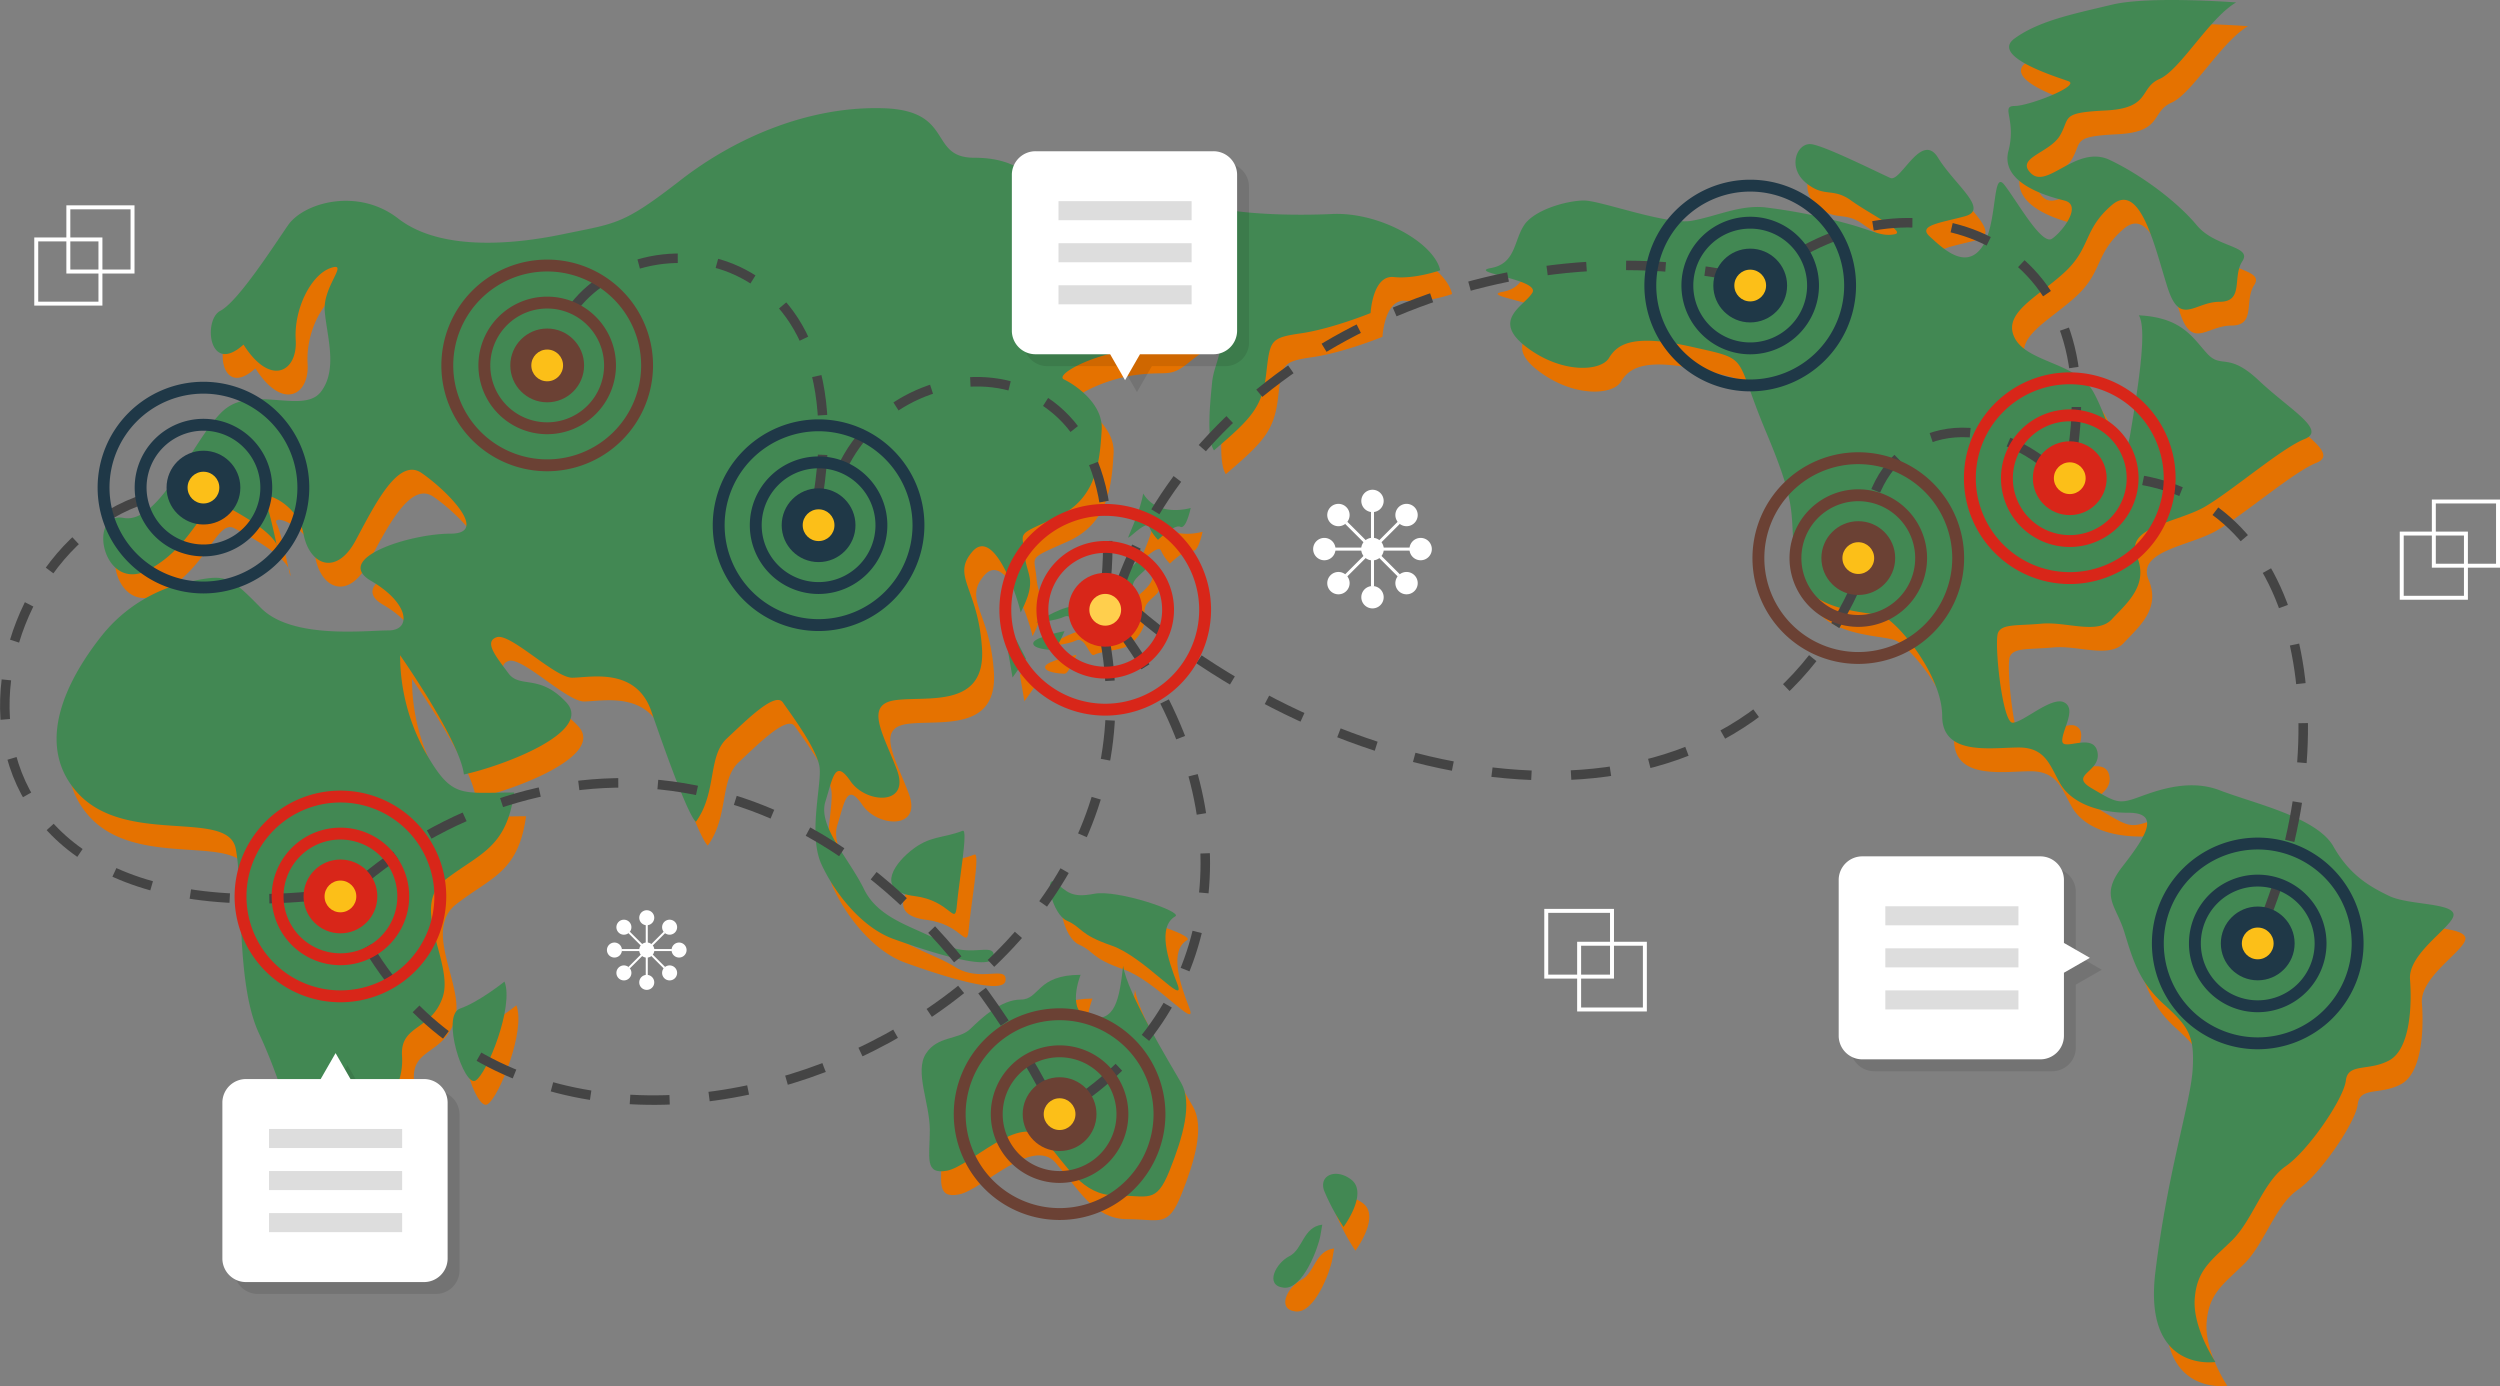 <svg xmlns="http://www.w3.org/2000/svg" width="631.172" height="349.95" viewBox="0 0 631.172 349.95">
  <rect x="0" y="0" width="631.172" height="349.95" fill="#808080" stroke="none"/>
  <g id="img_main_ir_pc.svg" transform="translate(-824.81 -188.617)">
    <g id="グループ_10045" data-name="グループ 10045">
      <g id="グループ_10042" data-name="グループ 10042">
        <path id="パス_17570" data-name="パス 17570" d="M1392.361,195.23c-6.794,3.978-14.111,17.049-19.337,19.322s-2.091,7.388-13.589,7.956-8.885,1.705-11.5,6.251-11.5,5.683-7.317,9.661,11.5-7.388,19.861-3.41,17.246,10.8,21.95,16.48,14.111,5.115,11.5,9.093.523,10.229-5.749,10.229-9.93,6.251-13.066-3.41-6.794-27.277-14.111-21.026-5.226,10.8-12.02,17.048-15.679,10.229-12.544,16.48,15.678,6.252,19.86,13.639,7.317,22.731,9.408,10.229,4.181-26.141,2.09-29.55c10.976.568,13.589,5.682,17.247,9.66s5.227-.568,13.066,6.82,17.247,12.5,11.5,14.775-18.292,13.071-25.086,17.049-20.383,5.114-17.247,12.5-2.613,11.934-6.272,15.912-11.5.568-17.769,1.136-9.93,0-10.976,2.273,1.046,22.732,3.659,22.732,9.93-6.82,13.066-5.115-.523,6.819-.523,9.661,7.839-2.273,8.885,2.841-7.317,5.683-1.568,9.093,6.794,3.978,10.453,2.841,13.065-5.683,21.95-2.273,24.564,6.819,28.745,14.207,9.407,10.229,14.111,12.5,15.679,1.7,16.2,4.547-11.5,9.66-10.976,16.48,0,17.617-5.226,20.458-10.453.568-10.975,5.114-9.408,17.617-15.157,21.6-8.362,13.639-13.588,18.753-8.885,7.388-9.407,14.776,5.226,15.912,5.226,15.912-18.292,2.841-15.157-22.732,8.885-42.621,9.408-51.145-1.045-10.8-7.317-16.48-7.839-11.366-9.93-18.185-6.272-9.093-.523-16.48,9.93-13.639,1.568-13.639-14.634-2.842-17.247-7.388-3.658-9.092-10.452-9.092-19.338,2.273-19.338-7.956-10.975-23.3-14.634-25.005-20.9-.568-22.473-13.638,1.045-13.071-7.317-32.961-3.658-18.185-18.815-21.594-18.814-.569-20.9,2.841-12.02,3.978-20.905-2.841-.523-10.23,1.568-13.639-16.725-5.115-10.453-6.251,5.749-6.82,8.362-10.8,10.975-6.251,15.156-6.251,20.906,6.251,27.177,5.115,12.021-3.978,18.293-3.41a144.09,144.09,0,0,1,22.473,4.546c5.749,1.705,7.317,2.842,10.453,2.273s-6.272-5.114-10.976-8.524-6.794-.568-11.5-4.546-2.09-10.229,1.568-9.661,17.247,7.388,19.86,8.524,7.84-11.934,12.021-5.114,13.066,13.07,6.794,14.775-12.02,2.273-8.885,5.115,8.885,8.524,13.066,2.841,2.613-19.89,5.749-15.912,9.408,15.344,12.021,13.639,7.839-8.524,3.136-9.661-16.2-4.546-14.112-12.5-2.09-11.366,1.568-11.366,16.725-5.114,13.589-6.251-19.86-6.251-13.589-10.8S1351.6,198.072,1361,195.8,1392.361,195.23,1392.361,195.23Z" fill="#e57200"/>
      </g>
      <g id="グループ_10044" data-name="グループ 10044">
        <path id="パス_17571" data-name="パス 17571" d="M1191.416,262.856c-1.464-6.819-15.131-14.775-27.333-14.207s-32.7,0-37.583-5.115-26.357,0-32.7-1.7-8.3-7.388-20.012-7.388-4.881-11.934-22.94-12.5-36.607,6.819-51.25,18.185-16.107,10.8-29.774,13.638-31.237,3.978-41.487-3.978-23.917-3.978-27.822,1.705-12.69,19.322-17.083,21.595-2.928,16.48,5.857,8.524c6.834,10.8,13.667,6.82,13.179-1.136s3.9-16.48,8.785-18.185-1.952,4.546-1.464,10.8,3.416,14.775-.977,20.458-17.082-1.7-24.4,4.546-16.107,28.983-25.38,27.278-5.369,19.322,6.345,13.07,14.154-18.753,18.547-16.48,13.667,7.388,14.155,11.366-1.952-9.661-3.417-12.5,8.3.568,9.762,8.524,8.3,10.8,13.179,1.7,10.738-21.027,16.6-17.049,17.571,15.344,7.321,15.344S911.739,335.6,921.5,341.279s10.25,12.5,4.393,12.5-24.4,2.273-32.214-5.683-8.786-8.524-17.083-6.819a38.4,38.4,0,0,0-22.94,13.639c-6.346,7.956-18.548,26.141-6.346,39.779s38.072,3.978,40.024,14.207,0,34.1,5.857,46.6,11.226,30.687,9.762,35.233c22.452-12.5,26.845-21.6,26.357-29.551s7.321-6.251,10.25-14.775-8.3-22.731.488-29.551S955.668,408.9,957.62,394.7c-13.666,0-15.619,1.705-22.452-10.229a50.572,50.572,0,0,1-6.345-24.436s15.131,21.6,16.107,30.119c10.25-2.273,32.7-10.8,25.869-18.185s-11.715-3.41-14.643-7.388-6.345-7.956-2.929-9.092,14.643,10.229,19.036,10.229,16.107-2.841,20.012,8.524,9.273,26.141,11.226,27.846c5.369-7.388,2.928-16.48,7.809-21.026s12.2-11.934,14.155-9.093,8.786,11.934,9.274,16.48-2.929,17.049.488,24.436,10.25,15.912,18.059,18.754,24.893,8.524,25.381,4.546-6.345.568-12.691-3.41-16.107-5.683-20.011-13.639-11.714-15.911-9.762-22.163,2.44-10.8,6.345-5.114,15.131,6.251,11.714-2.841-8.3-16.481-.488-17.617,22.941,2.273,21.964-13.071-7.809-18.185-2.44-24.436,11.226,10.8,12.2,15.344c4.393-8.524,1.464-9.093.976-14.776s-2.44-4.546,7.81-9.092,11.17-13.754,11.672-22.278c.4-6.723-7.051-11.518-9.492-12.655s6.605-5.983,14.9-7.12,8.69.816,13.571-3.162,9.1-6.328,10.283-3.164c2.2,5.871-.914,9.168-1.4,14.282s-1.464,14.207.488,17.049c9.274-7.956,12.2-10.8,13.179-19.322s.976-9.093,8.785-10.229,17.572-5.115,17.572-5.115.488-9.66,5.857-9.092S1191.416,262.856,1191.416,262.856Z" fill="#e57200"/>
        <path id="パス_17572" data-name="パス 17572" d="M1100.631,440.728c-11.226,0-10.25,6.251-15.131,6.251s-9.762,4.547-12.69,7.388-8.3,1.7-11.226,6.251.976,12.5.976,19.322-1.464,11.365,4.393,10.229,18.547-14.776,24.4-7.956,9.762,14.207,18.06,14.207,10.25,2.273,13.666-6.251,5.857-17.049,2.929-22.163-13.667-22.732-14.643-29.551c-.976,8.524-1.952,14.207-8.3,13.071S1100.631,440.728,1100.631,440.728Z" fill="#e57200"/>
        <path id="パス_17573" data-name="パス 17573" d="M1168.964,492.442c-3.831-2.974-8.3-1.137-6.833,2.841a54.6,54.6,0,0,0,4.88,9.093S1173.357,495.852,1168.964,492.442Z" fill="#e57200"/>
        <path id="パス_17574" data-name="パス 17574" d="M1161.642,503.808c-4.88.568-4.88,6.251-8.3,7.955s-6.345,7.388-1.464,7.956,8.785-10.229,9.273-13.07" fill="#e57200"/>
        <path id="パス_17575" data-name="パス 17575" d="M1124.548,425.953c1.952-1.137-14.643-6.82-20.5-5.683s-6.834-.568-9.762-2.841-.976,7.956,2.928,9.66,2.929,3.41,11.226,6.252,19.036,15.911,16.6,9.66S1119.99,428.606,1124.548,425.953Z" fill="#e57200"/>
        <path id="パス_17576" data-name="パス 17576" d="M1070.857,404.358c-5.177,2.009-8.3,1.137-13.178,5.115s-8.3,10.229.976,11.365,10.25,7.956,10.738,2.273S1072.322,403.79,1070.857,404.358Z" fill="#e57200"/>
        <path id="パス_17577" data-name="パス 17577" d="M955.18,442.433c2.44,6.251-4.393,23.3-7.322,25s-8.785-16.48-3.9-18.185S955.18,442.433,955.18,442.433Z" fill="#e57200"/>
        <g id="グループ_10043" data-name="グループ 10043">
          <path id="パス_17578" data-name="パス 17578" d="M1128.423,322.862s-8.246,2.561-11.995-3.658c-.749,4.39-3.373,9.877-3.748,10.975s4.5-4.39,5.248-2.561a11.227,11.227,0,0,0,2.249,3.292s4.123-4.024,5.622-3.292S1128.423,322.862,1128.423,322.862Z" fill="#e57200"/>
          <path id="パス_17579" data-name="パス 17579" d="M1115.3,333.105s3.748,3.292,1.5,5.487-3.373,2.561-3,5.854-3,6.95-5.247,7.682-6.373,1.1-7.5,1.829-2.249-4.756-4.5-3.658-7.122,1.463-7.122,1.463,5.622-3.658,9-4.024,3-.732,6.747-3.658S1117.928,336.032,1115.3,333.105Z" fill="#e57200"/>
          <path id="パス_17580" data-name="パス 17580" d="M1096.562,353.957s-1.875,4.756-3,4.756-5.248-.366-4.873-1.83S1096.562,353.957,1096.562,353.957Z" fill="#e57200"/>
          <path id="パス_17581" data-name="パス 17581" d="M1084.192,355.786l2.624,5.121-3.374,4.756-1.125-6.585Z" fill="#e57200"/>
        </g>
      </g>
    </g>
    <g id="グループ_10049" data-name="グループ 10049">
      <g id="グループ_10046" data-name="グループ 10046">
        <path id="パス_17582" data-name="パス 17582" d="M1389.361,189.23c-6.794,3.978-14.111,17.049-19.337,19.322s-2.091,7.388-13.589,7.956-8.885,1.705-11.5,6.251-11.5,5.683-7.317,9.661,11.5-7.388,19.861-3.41,17.246,10.8,21.95,16.48,14.111,5.115,11.5,9.093.523,10.229-5.749,10.229-9.93,6.251-13.066-3.41-6.794-27.277-14.111-21.026-5.226,10.8-12.02,17.048-15.679,10.229-12.544,16.48,15.678,6.252,19.86,13.639,7.317,22.731,9.408,10.229,4.181-26.141,2.09-29.55c10.976.568,13.589,5.682,17.247,9.66s5.227-.568,13.066,6.82,17.247,12.5,11.5,14.775-18.292,13.071-25.086,17.049-20.383,5.114-17.247,12.5-2.613,11.934-6.272,15.912-11.5.568-17.769,1.136-9.93,0-10.976,2.273,1.046,22.732,3.659,22.732,9.93-6.82,13.066-5.115-.523,6.819-.523,9.661,7.839-2.273,8.885,2.841-7.317,5.683-1.568,9.093,6.794,3.978,10.453,2.841,13.065-5.683,21.95-2.273,24.564,6.819,28.745,14.207,9.407,10.229,14.111,12.5,15.679,1.7,16.2,4.547-11.5,9.66-10.976,16.48,0,17.617-5.226,20.458-10.453.568-10.975,5.114-9.408,17.617-15.157,21.6-8.362,13.639-13.588,18.753-8.885,7.388-9.407,14.776,5.226,15.912,5.226,15.912-18.292,2.841-15.157-22.732,8.885-42.621,9.408-51.145-1.045-10.8-7.317-16.48-7.839-11.366-9.93-18.185-6.272-9.093-.523-16.48,9.93-13.639,1.568-13.639-14.634-2.842-17.247-7.388-3.658-9.092-10.452-9.092-19.338,2.273-19.338-7.956-10.975-23.3-14.634-25.005-20.9-.568-22.473-13.638,1.045-13.071-7.317-32.961-3.658-18.185-18.815-21.594-18.814-.569-20.9,2.841-12.02,3.978-20.905-2.841-.523-10.23,1.568-13.639-16.725-5.115-10.453-6.251,5.749-6.82,8.362-10.8,10.975-6.251,15.156-6.251,20.906,6.251,27.177,5.115,12.021-3.978,18.293-3.41a144.09,144.09,0,0,1,22.473,4.546c5.749,1.705,7.317,2.842,10.453,2.273s-6.272-5.114-10.976-8.524-6.794-.568-11.5-4.546-2.09-10.229,1.568-9.661,17.247,7.388,19.86,8.524,7.84-11.934,12.021-5.114,13.066,13.07,6.794,14.775-12.02,2.273-8.885,5.115,8.885,8.524,13.066,2.841,2.613-19.89,5.749-15.912,9.408,15.344,12.021,13.639,7.839-8.524,3.136-9.661-16.2-4.546-14.112-12.5-2.09-11.366,1.568-11.366,16.725-5.114,13.589-6.251-19.86-6.251-13.589-10.8S1348.6,192.072,1358,189.8,1389.361,189.23,1389.361,189.23Z" fill="#428853"/>
      </g>
      <g id="グループ_10048" data-name="グループ 10048">
        <path id="パス_17583" data-name="パス 17583" d="M1188.416,256.856c-1.464-6.819-15.131-14.775-27.333-14.207s-32.7,0-37.583-5.115-26.357,0-32.7-1.7-8.3-7.388-20.012-7.388-4.881-11.934-22.94-12.5-36.607,6.819-51.25,18.185-16.107,10.8-29.774,13.638-31.237,3.978-41.487-3.978-23.917-3.978-27.822,1.705-12.69,19.322-17.083,21.595-2.928,16.48,5.857,8.524c6.834,10.8,13.667,6.82,13.179-1.136s3.9-16.48,8.785-18.185-1.952,4.546-1.464,10.8,3.416,14.775-.977,20.458-17.082-1.7-24.4,4.546-16.107,28.983-25.38,27.278-5.369,19.322,6.345,13.07,14.154-18.753,18.547-16.48,13.667,7.388,14.155,11.366-1.952-9.661-3.417-12.5,8.3.568,9.762,8.524,8.3,10.8,13.179,1.7,10.738-21.027,16.6-17.049,17.571,15.344,7.321,15.344S908.739,329.6,918.5,335.279s10.25,12.5,4.393,12.5-24.4,2.273-32.214-5.683-8.786-8.524-17.083-6.819a38.4,38.4,0,0,0-22.94,13.639c-6.346,7.956-18.548,26.141-6.346,39.779s38.072,3.978,40.024,14.207,0,34.1,5.857,46.6,11.226,30.687,9.762,35.233c22.452-12.5,26.845-21.6,26.357-29.551s7.321-6.251,10.25-14.775-8.3-22.731.488-29.551S952.668,402.9,954.62,388.7c-13.666,0-15.619,1.705-22.452-10.229a50.572,50.572,0,0,1-6.345-24.436s15.131,21.6,16.107,30.119c10.25-2.273,32.7-10.8,25.869-18.185s-11.715-3.41-14.643-7.388-6.345-7.956-2.929-9.092,14.643,10.229,19.036,10.229,16.107-2.841,20.012,8.524,9.273,26.141,11.226,27.846c5.369-7.388,2.928-16.48,7.809-21.026s12.2-11.934,14.155-9.093,8.786,11.934,9.274,16.48-2.929,17.049.488,24.436,10.25,15.912,18.059,18.754,24.893,8.524,25.381,4.546-6.345.568-12.691-3.41-16.107-5.683-20.011-13.639-11.714-15.911-9.762-22.163,2.44-10.8,6.345-5.114,15.131,6.251,11.714-2.841-8.3-16.481-.488-17.617,22.941,2.273,21.964-13.071-7.809-18.185-2.44-24.436,11.226,10.8,12.2,15.344c4.393-8.524,1.464-9.093.976-14.776s-2.44-4.546,7.81-9.092,11.17-13.754,11.672-22.278c.4-6.723-7.051-11.518-9.492-12.655s6.605-5.983,14.9-7.12,8.69.816,13.571-3.162,9.1-6.328,10.283-3.164c2.2,5.871-.914,9.168-1.4,14.282s-1.464,14.207.488,17.049c9.274-7.956,12.2-10.8,13.179-19.322s.976-9.093,8.785-10.229,17.572-5.115,17.572-5.115.488-9.66,5.857-9.092S1188.416,256.856,1188.416,256.856Z" fill="#428853"/>
        <path id="パス_17584" data-name="パス 17584" d="M1097.631,434.728c-11.226,0-10.25,6.251-15.131,6.251s-9.762,4.547-12.69,7.388-8.3,1.7-11.226,6.251.976,12.5.976,19.322-1.464,11.365,4.393,10.229,18.547-14.776,24.4-7.956,9.762,14.207,18.06,14.207,10.25,2.273,13.666-6.251,5.857-17.049,2.929-22.163-13.667-22.732-14.643-29.551c-.976,8.524-1.952,14.207-8.3,13.071S1097.631,434.728,1097.631,434.728Z" fill="#428853"/>
        <path id="パス_17585" data-name="パス 17585" d="M1165.964,486.442c-3.831-2.974-8.3-1.137-6.833,2.841a54.6,54.6,0,0,0,4.88,9.093S1170.357,489.852,1165.964,486.442Z" fill="#428853"/>
        <path id="パス_17586" data-name="パス 17586" d="M1158.642,497.807c-4.88.569-4.88,6.252-8.3,7.956s-6.345,7.388-1.464,7.956,8.785-10.229,9.273-13.07" fill="#428853"/>
        <path id="パス_17587" data-name="パス 17587" d="M1121.547,419.953c1.953-1.137-14.642-6.82-20.5-5.683s-6.834-.568-9.762-2.841-.976,7.956,2.928,9.66,2.929,3.41,11.226,6.252,19.036,15.911,16.6,9.66S1116.99,422.606,1121.547,419.953Z" fill="#428853"/>
        <path id="パス_17588" data-name="パス 17588" d="M1067.857,398.358c-5.177,2.009-8.3,1.137-13.178,5.115s-8.3,10.229.976,11.365,10.25,7.956,10.738,2.273S1069.322,397.79,1067.857,398.358Z" fill="#428853"/>
        <path id="パス_17589" data-name="パス 17589" d="M952.18,436.433c2.44,6.251-4.393,23.3-7.322,25s-8.785-16.48-3.9-18.185S952.18,436.433,952.18,436.433Z" fill="#428853"/>
        <g id="グループ_10047" data-name="グループ 10047">
          <path id="パス_17590" data-name="パス 17590" d="M1125.423,316.862s-8.246,2.561-11.995-3.658c-.749,4.39-3.373,9.877-3.748,10.975s4.5-4.39,5.248-2.561a11.227,11.227,0,0,0,2.249,3.292s4.123-4.024,5.622-3.292S1125.423,316.862,1125.423,316.862Z" fill="#428853"/>
          <path id="パス_17591" data-name="パス 17591" d="M1112.3,327.105s3.748,3.292,1.5,5.487-3.373,2.561-3,5.854-3,6.95-5.247,7.682-6.373,1.1-7.5,1.829-2.249-4.756-4.5-3.658-7.122,1.463-7.122,1.463,5.622-3.658,9-4.024,3-.732,6.747-3.658S1114.928,330.032,1112.3,327.105Z" fill="#428853"/>
          <path id="パス_17592" data-name="パス 17592" d="M1093.562,347.957s-1.875,4.756-3,4.756-5.248-.366-4.873-1.83S1093.562,347.957,1093.562,347.957Z" fill="#428853"/>
          <path id="パス_17593" data-name="パス 17593" d="M1081.192,349.786l2.624,5.121-3.374,4.756-1.125-6.585Z" fill="#428853"/>
        </g>
      </g>
    </g>
    <path id="パス_17594" data-name="パス 17594" d="M1104.067,335.188c6.256-65.6-59.432-60.534-69.2-21.266" fill="none" stroke="#444" stroke-miterlimit="10" stroke-width="2.4" stroke-dasharray="10"/>
    <path id="パス_17595" data-name="パス 17595" d="M1348.25,301.34c7.712-55.344-43.008-69.7-75.634-44.49" fill="none" stroke="#444" stroke-miterlimit="10" stroke-width="2.4" stroke-dasharray="10"/>
    <path id="パス_17596" data-name="パス 17596" d="M1396.893,419.982c20.169-50.6,8.778-112.116-42.414-110.93" fill="none" stroke="#444" stroke-miterlimit="10" stroke-width="2.4" stroke-dasharray="10"/>
    <path id="パス_17597" data-name="パス 17597" d="M1340.538,305.2c-19.872-14.83-42.118-6.525-44.589,17.006" fill="none" stroke="#444" stroke-miterlimit="10" stroke-width="2.4" stroke-dasharray="10"/>
    <path id="パス_17598" data-name="パス 17598" d="M1031.425,313.379c10.975-70.768-55.711-71.063-65.868-39.268" fill="none" stroke="#444" stroke-miterlimit="10" stroke-width="2.4" stroke-dasharray="10"/>
    <path id="パス_17599" data-name="パス 17599" d="M902.788,414.933c-107.251,9.491-85.8-95.453-34.187-101.979" fill="none" stroke="#444" stroke-miterlimit="10" stroke-width="2.4" stroke-dasharray="10"/>
    <path id="パス_17600" data-name="パス 17600" d="M1108.445,348.649c32.181,44.639,25.211,91.5-10.037,116.828" fill="none" stroke="#444" stroke-miterlimit="10" stroke-width="2.4" stroke-dasharray="10"/>
    <path id="パス_17601" data-name="パス 17601" d="M916.69,410.59c44.688-36.977,120.817-40.734,171.635,52.8" fill="none" stroke="#444" stroke-miterlimit="10" stroke-width="2.4" stroke-dasharray="10"/>
    <path id="パス_17602" data-name="パス 17602" d="M1103.847,350.577c17.8,100.132-144,163.022-189.38,71.074" fill="none" stroke="#444" stroke-miterlimit="10" stroke-width="2.4" stroke-dasharray="10"/>
    <path id="パス_17603" data-name="パス 17603" d="M1107.808,335.812c20.049-54.575,86.921-89.344,151.757-78.073" fill="none" stroke="#444" stroke-miterlimit="10" stroke-width="2.4" stroke-dasharray="10"/>
    <path id="パス_17604" data-name="パス 17604" d="M1111.559,343.013c56.256,47.8,149.588,64.413,181.621-5.981" fill="none" stroke="#444" stroke-miterlimit="10" stroke-width="2.4" stroke-dasharray="10"/>
    <g id="グループ_10051" data-name="グループ 10051">
      <g id="グループ_10050" data-name="グループ 10050">
        <path id="パス_17605" data-name="パス 17605" d="M876.175,329.085a17.363,17.363,0,1,1,17.364-17.363A17.383,17.383,0,0,1,876.175,329.085Zm0-31.727a14.363,14.363,0,1,0,14.364,14.364A14.38,14.38,0,0,0,876.175,297.358Z" fill="#1f3847"/>
        <circle id="楕円形_1687" data-name="楕円形 1687" cx="9.315" cy="9.315" r="9.315" transform="translate(866.86 302.407)" fill="#1f3847"/>
      </g>
      <path id="パス_17606" data-name="パス 17606" d="M876.175,338.441a26.719,26.719,0,1,1,26.719-26.719A26.749,26.749,0,0,1,876.175,338.441Zm0-50.439a23.719,23.719,0,1,0,23.719,23.72A23.747,23.747,0,0,0,876.175,288Z" fill="#1f3847"/>
      <circle id="楕円形_1688" data-name="楕円形 1688" cx="4.008" cy="4.008" r="4.008" transform="translate(872.167 307.714)" fill="#fcbf18"/>
    </g>
    <g id="グループ_10053" data-name="グループ 10053">
      <g id="グループ_10052" data-name="グループ 10052">
        <path id="パス_17607" data-name="パス 17607" d="M962.96,298.238a17.364,17.364,0,1,1,17.363-17.363A17.383,17.383,0,0,1,962.96,298.238Zm0-31.727a14.364,14.364,0,1,0,14.363,14.364A14.38,14.38,0,0,0,962.96,266.511Z" fill="#6b4134"/>
        <circle id="楕円形_1689" data-name="楕円形 1689" cx="9.315" cy="9.315" r="9.315" transform="translate(953.645 271.56)" fill="#6b4134"/>
      </g>
      <path id="パス_17608" data-name="パス 17608" d="M962.96,307.594a26.719,26.719,0,1,1,26.72-26.719A26.749,26.749,0,0,1,962.96,307.594Zm0-50.439a23.719,23.719,0,1,0,23.72,23.72A23.747,23.747,0,0,0,962.96,257.155Z" fill="#6b4134"/>
      <circle id="楕円形_1690" data-name="楕円形 1690" cx="4.008" cy="4.008" r="4.008" transform="translate(958.952 276.867)" fill="#fcbf18"/>
    </g>
    <g id="グループ_10055" data-name="グループ 10055">
      <g id="グループ_10054" data-name="グループ 10054">
        <path id="パス_17609" data-name="パス 17609" d="M1031.475,338.577a17.363,17.363,0,1,1,17.365-17.364A17.384,17.384,0,0,1,1031.475,338.577Zm0-31.727a14.363,14.363,0,1,0,14.365,14.363A14.38,14.38,0,0,0,1031.475,306.85Z" fill="#1f3847"/>
        <circle id="楕円形_1691" data-name="楕円形 1691" cx="9.315" cy="9.315" r="9.315" transform="translate(1022.161 311.898)" fill="#1f3847"/>
        <circle id="楕円形_1692" data-name="楕円形 1692" cx="4.008" cy="4.008" r="4.008" transform="translate(1027.468 317.205)" fill="#fcbf18"/>
      </g>
      <path id="パス_17610" data-name="パス 17610" d="M1031.475,347.932a26.719,26.719,0,1,1,26.72-26.719A26.749,26.749,0,0,1,1031.475,347.932Zm0-50.438a23.719,23.719,0,1,0,23.72,23.719A23.745,23.745,0,0,0,1031.475,297.494Z" fill="#1f3847"/>
    </g>
    <g id="グループ_10056" data-name="グループ 10056">
      <path id="パス_17611" data-name="パス 17611" d="M1103.848,369.288a26.719,26.719,0,1,1,26.718-26.72A26.75,26.75,0,0,1,1103.848,369.288Zm0-50.439a23.719,23.719,0,1,0,23.718,23.719A23.746,23.746,0,0,0,1103.848,318.849Z" fill="#d82619"/>
      <path id="パス_17612" data-name="パス 17612" d="M1103.848,359.932a17.364,17.364,0,1,1,17.363-17.364A17.383,17.383,0,0,1,1103.848,359.932Zm0-31.727a14.364,14.364,0,1,0,14.363,14.363A14.38,14.38,0,0,0,1103.848,328.2Z" fill="#d82619"/>
      <circle id="楕円形_1693" data-name="楕円形 1693" cx="9.315" cy="9.315" r="9.315" transform="translate(1094.532 333.254)" fill="#d82619"/>
      <circle id="楕円形_1694" data-name="楕円形 1694" cx="4.008" cy="4.008" r="4.008" transform="translate(1099.839 338.561)" fill="#ffcf4d"/>
    </g>
    <g id="グループ_10058" data-name="グループ 10058">
      <g id="グループ_10057" data-name="グループ 10057">
        <path id="パス_17613" data-name="パス 17613" d="M1266.683,278.069a17.364,17.364,0,1,1,17.364-17.363A17.383,17.383,0,0,1,1266.683,278.069Zm0-31.727a14.364,14.364,0,1,0,14.364,14.364A14.381,14.381,0,0,0,1266.683,246.342Z" fill="#1f3847"/>
        <circle id="楕円形_1695" data-name="楕円形 1695" cx="9.315" cy="9.315" r="9.315" transform="translate(1257.369 251.391)" fill="#1f3847"/>
      </g>
      <path id="パス_17614" data-name="パス 17614" d="M1266.683,287.425a26.719,26.719,0,1,1,26.72-26.719A26.75,26.75,0,0,1,1266.683,287.425Zm0-50.439a23.719,23.719,0,1,0,23.72,23.72A23.746,23.746,0,0,0,1266.683,236.986Z" fill="#1f3847"/>
      <circle id="楕円形_1696" data-name="楕円形 1696" cx="4.008" cy="4.008" r="4.008" transform="translate(1262.676 256.698)" fill="#fcbf18"/>
    </g>
    <g id="グループ_10060" data-name="グループ 10060">
      <g id="グループ_10059" data-name="グループ 10059">
        <path id="パス_17615" data-name="パス 17615" d="M1293.972,346.881a17.364,17.364,0,1,1,17.363-17.363A17.384,17.384,0,0,1,1293.972,346.881Zm0-31.727a14.364,14.364,0,1,0,14.363,14.364A14.381,14.381,0,0,0,1293.972,315.154Z" fill="#6b4134"/>
        <circle id="楕円形_1697" data-name="楕円形 1697" cx="9.315" cy="9.315" r="9.315" transform="translate(1284.656 320.203)" fill="#6b4134"/>
      </g>
      <path id="パス_17616" data-name="パス 17616" d="M1293.972,356.237a26.719,26.719,0,1,1,26.718-26.719A26.749,26.749,0,0,1,1293.972,356.237Zm0-50.439a23.719,23.719,0,1,0,23.718,23.72A23.747,23.747,0,0,0,1293.972,305.8Z" fill="#6b4134"/>
      <circle id="楕円形_1698" data-name="楕円形 1698" cx="4.008" cy="4.008" r="4.008" transform="translate(1289.963 325.51)" fill="#fcbf18"/>
    </g>
    <g id="グループ_10062" data-name="グループ 10062">
      <g id="グループ_10061" data-name="グループ 10061">
        <path id="パス_17617" data-name="パス 17617" d="M1347.36,326.712a17.364,17.364,0,1,1,17.364-17.363A17.383,17.383,0,0,1,1347.36,326.712Zm0-31.727a14.364,14.364,0,1,0,14.364,14.364A14.38,14.38,0,0,0,1347.36,294.985Z" fill="#d82619"/>
        <circle id="楕円形_1699" data-name="楕円形 1699" cx="9.315" cy="9.315" r="9.315" transform="translate(1338.045 300.034)" fill="#d82619"/>
      </g>
      <path id="パス_17618" data-name="パス 17618" d="M1347.36,336.068a26.719,26.719,0,1,1,26.72-26.719A26.75,26.75,0,0,1,1347.36,336.068Zm0-50.439a23.719,23.719,0,1,0,23.72,23.72A23.747,23.747,0,0,0,1347.36,285.629Z" fill="#d82619"/>
      <circle id="楕円形_1700" data-name="楕円形 1700" cx="4.008" cy="4.008" r="4.008" transform="translate(1343.352 305.341)" fill="#fcbf18"/>
    </g>
    <g id="グループ_10064" data-name="グループ 10064">
      <g id="グループ_10063" data-name="グループ 10063">
        <path id="パス_17619" data-name="パス 17619" d="M1394.817,444.168a17.363,17.363,0,1,1,17.364-17.364A17.384,17.384,0,0,1,1394.817,444.168Zm0-31.727a14.363,14.363,0,1,0,14.364,14.363A14.379,14.379,0,0,0,1394.817,412.441Z" fill="#1f3847"/>
        <circle id="楕円形_1701" data-name="楕円形 1701" cx="9.315" cy="9.315" r="9.315" transform="translate(1385.502 417.489)" fill="#1f3847"/>
      </g>
      <path id="パス_17620" data-name="パス 17620" d="M1394.817,453.524a26.719,26.719,0,1,1,26.719-26.72A26.749,26.749,0,0,1,1394.817,453.524Zm0-50.439a23.719,23.719,0,1,0,23.719,23.719A23.746,23.746,0,0,0,1394.817,403.085Z" fill="#1f3847"/>
      <circle id="楕円形_1702" data-name="楕円形 1702" cx="4.008" cy="4.008" r="4.008" transform="translate(1390.809 422.796)" fill="#fcbf18"/>
    </g>
    <g id="グループ_10066" data-name="グループ 10066">
      <g id="グループ_10065" data-name="グループ 10065">
        <path id="パス_17621" data-name="パス 17621" d="M1092.323,487.268a17.364,17.364,0,1,1,17.363-17.364A17.384,17.384,0,0,1,1092.323,487.268Zm0-31.727a14.364,14.364,0,1,0,14.363,14.363A14.379,14.379,0,0,0,1092.323,455.541Z" fill="#6b4134"/>
        <circle id="楕円形_1703" data-name="楕円形 1703" cx="9.315" cy="9.315" r="9.315" transform="translate(1083.008 460.589)" fill="#6b4134"/>
      </g>
      <path id="パス_17622" data-name="パス 17622" d="M1092.323,496.624a26.719,26.719,0,1,1,26.72-26.72A26.751,26.751,0,0,1,1092.323,496.624Zm0-50.439a23.719,23.719,0,1,0,23.72,23.719A23.746,23.746,0,0,0,1092.323,446.185Z" fill="#6b4134"/>
      <circle id="楕円形_1704" data-name="楕円形 1704" cx="4.008" cy="4.008" r="4.008" transform="translate(1088.315 465.896)" fill="#fcbf18"/>
    </g>
    <g id="グループ_10069" data-name="グループ 10069">
      <g id="グループ_10067" data-name="グループ 10067">
        <path id="パス_17623" data-name="パス 17623" d="M910.758,432.3a17.363,17.363,0,1,1,17.363-17.364A17.384,17.384,0,0,1,910.758,432.3Zm0-31.727a14.363,14.363,0,1,0,14.363,14.363A14.38,14.38,0,0,0,910.758,400.577Z" fill="#d82619"/>
        <circle id="楕円形_1705" data-name="楕円形 1705" cx="9.315" cy="9.315" r="9.315" transform="translate(901.443 405.625)" fill="#d82619"/>
      </g>
      <g id="グループ_10068" data-name="グループ 10068">
        <path id="パス_17624" data-name="パス 17624" d="M910.758,441.66a26.719,26.719,0,1,1,26.718-26.72A26.75,26.75,0,0,1,910.758,441.66Zm0-50.439a23.719,23.719,0,1,0,23.718,23.719A23.746,23.746,0,0,0,910.758,391.221Z" fill="#d82619"/>
      </g>
      <circle id="楕円形_1706" data-name="楕円形 1706" cx="4.008" cy="4.008" r="4.008" transform="translate(906.75 410.932)" fill="#fcbf18"/>
    </g>
    <g id="グループ_10070" data-name="グループ 10070">
      <rect id="長方形_9620" data-name="長方形 9620" width="16.598" height="16.598" transform="translate(1215.192 418.584)" fill="none" stroke="#fff" stroke-miterlimit="10" stroke-width="1"/>
      <rect id="長方形_9621" data-name="長方形 9621" width="16.598" height="16.598" transform="translate(1223.491 426.883)" fill="none" stroke="#fff" stroke-miterlimit="10" stroke-width="1"/>
    </g>
    <g id="グループ_10071" data-name="グループ 10071">
      <rect id="長方形_9622" data-name="長方形 9622" width="16.206" height="16.206" transform="translate(858.27 240.964) rotate(90)" fill="none" stroke="#fff" stroke-miterlimit="10" stroke-width="1"/>
      <rect id="長方形_9623" data-name="長方形 9623" width="16.206" height="16.206" transform="translate(850.167 249.067) rotate(90)" fill="none" stroke="#fff" stroke-miterlimit="10" stroke-width="1"/>
    </g>
    <g id="グループ_10072" data-name="グループ 10072">
      <rect id="長方形_9624" data-name="長方形 9624" width="16.206" height="16.206" transform="translate(1455.482 315.228) rotate(90)" fill="none" stroke="#fff" stroke-miterlimit="10" stroke-width="1"/>
      <rect id="長方形_9625" data-name="長方形 9625" width="16.206" height="16.206" transform="translate(1447.379 323.331) rotate(90)" fill="none" stroke="#fff" stroke-miterlimit="10" stroke-width="1"/>
    </g>
    <g id="グループ_10073" data-name="グループ 10073">
      <path id="パス_17625" data-name="パス 17625" d="M1134.092,229.8h-44.774a5.965,5.965,0,0,0-6.046,5.88v39.494a5.965,5.965,0,0,0,6.046,5.88h18.769l3.765,6.553,3.765-6.553h18.475a5.965,5.965,0,0,0,6.047-5.88V235.68A5.965,5.965,0,0,0,1134.092,229.8Z" opacity="0.1"/>
      <path id="パス_17626" data-name="パス 17626" d="M1131.092,226.8h-44.774a5.965,5.965,0,0,0-6.046,5.88v39.494a5.965,5.965,0,0,0,6.046,5.88h18.769l3.765,6.553,3.765-6.553h18.475a5.965,5.965,0,0,0,6.047-5.88V232.68A5.965,5.965,0,0,0,1131.092,226.8Z" fill="#fff"/>
      <rect id="長方形_9626" data-name="長方形 9626" width="33.607" height="4.81" transform="translate(1125.655 254.832) rotate(180)" fill="#ddd"/>
      <rect id="長方形_9627" data-name="長方形 9627" width="33.607" height="4.81" transform="translate(1125.655 265.451) rotate(180)" fill="#ddd"/>
      <rect id="長方形_9628" data-name="長方形 9628" width="33.607" height="4.81" transform="translate(1125.655 244.213) rotate(180)" fill="#ddd"/>
    </g>
    <g id="グループ_10074" data-name="グループ 10074">
      <path id="パス_17627" data-name="パス 17627" d="M1355.439,433.443l-6.55-3.763V413.7a5.965,5.965,0,0,0-6.047-5.88h-44.774a5.965,5.965,0,0,0-6.046,5.88V453.19a5.965,5.965,0,0,0,6.046,5.88h44.774a5.965,5.965,0,0,0,6.047-5.88V437.206Z" opacity="0.1"/>
      <path id="パス_17628" data-name="パス 17628" d="M1352.439,430.443l-6.55-3.763V410.7a5.965,5.965,0,0,0-6.047-5.88h-44.774a5.965,5.965,0,0,0-6.046,5.88V450.19a5.965,5.965,0,0,0,6.046,5.88h44.774a5.965,5.965,0,0,0,6.047-5.88V434.206Z" fill="#fff"/>
      <rect id="長方形_9629" data-name="長方形 9629" width="33.607" height="4.81" transform="translate(1334.406 432.848) rotate(180)" fill="#ddd"/>
      <rect id="長方形_9630" data-name="長方形 9630" width="33.607" height="4.81" transform="translate(1334.406 443.468) rotate(180)" fill="#ddd"/>
      <rect id="長方形_9631" data-name="長方形 9631" width="33.607" height="4.81" transform="translate(1334.406 422.229) rotate(180)" fill="#ddd"/>
    </g>
    <g id="グループ_10075" data-name="グループ 10075">
      <path id="パス_17629" data-name="パス 17629" d="M934.773,515.3H890a5.965,5.965,0,0,1-6.047-5.88V469.926a5.965,5.965,0,0,1,6.047-5.88h18.769l3.764-6.553,3.765,6.553h18.476a5.965,5.965,0,0,1,6.046,5.88V509.42A5.964,5.964,0,0,1,934.773,515.3Z" opacity="0.1"/>
      <path id="パス_17630" data-name="パス 17630" d="M931.773,512.3H887a5.965,5.965,0,0,1-6.047-5.88V466.926a5.965,5.965,0,0,1,6.047-5.88h18.769l3.764-6.553,3.765,6.553h18.476a5.965,5.965,0,0,1,6.046,5.88V506.42A5.964,5.964,0,0,1,931.773,512.3Z" fill="#fff"/>
      <rect id="長方形_9632" data-name="長方形 9632" width="33.607" height="4.81" transform="translate(926.336 489.078) rotate(180)" fill="#ddd"/>
      <rect id="長方形_9633" data-name="長方形 9633" width="33.607" height="4.81" transform="translate(926.336 478.459) rotate(180)" fill="#ddd"/>
      <rect id="長方形_9634" data-name="長方形 9634" width="33.607" height="4.81" transform="translate(926.336 499.698) rotate(180)" fill="#ddd"/>
    </g>
    <g id="グループ_10085" data-name="グループ 10085">
      <g id="グループ_10080" data-name="グループ 10080">
        <g id="グループ_10076" data-name="グループ 10076">
          <rect id="長方形_9635" data-name="長方形 9635" width="9.472" height="0.765" transform="translate(1164.353 333.672) rotate(-44.997)" fill="#fff"/>
          <path id="パス_17631" data-name="パス 17631" d="M1160.728,333.848a2.822,2.822,0,1,1,0,3.991A2.822,2.822,0,0,1,1160.728,333.848Z" fill="#fff"/>
        </g>
        <g id="グループ_10077" data-name="グループ 10077">
          <rect id="長方形_9636" data-name="長方形 9636" width="0.765" height="9.472" transform="translate(1171.05 327.517) rotate(-45.012)" fill="#fff"/>
          <path id="パス_17632" data-name="パス 17632" d="M1177.924,337.838a2.822,2.822,0,1,1,3.99,0A2.823,2.823,0,0,1,1177.924,337.838Z" fill="#fff"/>
        </g>
        <g id="グループ_10078" data-name="グループ 10078">
          <rect id="長方形_9637" data-name="長方形 9637" width="9.472" height="0.765" transform="translate(1171.05 326.975) rotate(-44.997)" fill="#fff"/>
          <path id="パス_17633" data-name="パス 17633" d="M1181.914,320.642a2.822,2.822,0,1,1,0-3.99A2.821,2.821,0,0,1,1181.914,320.642Z" fill="#fff"/>
        </g>
        <g id="グループ_10079" data-name="グループ 10079">
          <rect id="長方形_9638" data-name="長方形 9638" width="0.765" height="9.473" transform="translate(1164.352 320.818) rotate(-45.012)" fill="#fff"/>
          <path id="パス_17634" data-name="パス 17634" d="M1164.719,316.652a2.822,2.822,0,1,1-3.991,0A2.823,2.823,0,0,1,1164.719,316.652Z" fill="#fff"/>
        </g>
      </g>
      <g id="グループ_10081" data-name="グループ 10081">
        <rect id="長方形_9639" data-name="長方形 9639" width="9.472" height="0.766" transform="translate(1161.85 326.863)" fill="#fff"/>
        <path id="パス_17635" data-name="パス 17635" d="M1159.162,324.423a2.822,2.822,0,1,1-2.822,2.822A2.822,2.822,0,0,1,1159.162,324.423Z" fill="#fff"/>
      </g>
      <g id="グループ_10082" data-name="グループ 10082">
        <rect id="長方形_9640" data-name="長方形 9640" width="0.765" height="9.472" transform="translate(1170.939 327.245)" fill="#fff"/>
        <path id="パス_17636" data-name="パス 17636" d="M1168.5,339.4a2.823,2.823,0,1,1,2.822,2.821A2.823,2.823,0,0,1,1168.5,339.4Z" fill="#fff"/>
      </g>
      <g id="グループ_10083" data-name="グループ 10083">
        <rect id="長方形_9641" data-name="長方形 9641" width="9.472" height="0.765" transform="translate(1171.321 326.863)" fill="#fff"/>
        <path id="パス_17637" data-name="パス 17637" d="M1183.481,330.067a2.822,2.822,0,1,1,2.821-2.822A2.822,2.822,0,0,1,1183.481,330.067Z" fill="#fff"/>
      </g>
      <g id="グループ_10084" data-name="グループ 10084">
        <rect id="長方形_9642" data-name="長方形 9642" width="0.765" height="9.473" transform="translate(1170.939 317.773)" fill="#fff"/>
        <path id="パス_17638" data-name="パス 17638" d="M1174.143,315.086a2.822,2.822,0,1,1-2.822-2.822A2.822,2.822,0,0,1,1174.143,315.086Z" fill="#fff"/>
      </g>
      <path id="パス_17639" data-name="パス 17639" d="M1171.321,324.395a2.851,2.851,0,1,1-2.85,2.85A2.85,2.85,0,0,1,1171.321,324.395Z" fill="#fff"/>
    </g>
    <g id="グループ_10095" data-name="グループ 10095">
      <g id="グループ_10090" data-name="グループ 10090">
        <g id="グループ_10086" data-name="グループ 10086">
          <rect id="長方形_9643" data-name="長方形 9643" width="6.356" height="0.513" transform="translate(983.42 432.789) rotate(-44.997)" fill="#fff"/>
          <path id="パス_17640" data-name="パス 17640" d="M980.987,432.907a1.894,1.894,0,1,1,0,2.679A1.894,1.894,0,0,1,980.987,432.907Z" fill="#fff"/>
        </g>
        <g id="グループ_10087" data-name="グループ 10087">
          <rect id="長方形_9644" data-name="長方形 9644" width="0.513" height="6.357" transform="translate(987.915 428.658) rotate(-45.012)" fill="#fff"/>
          <path id="パス_17641" data-name="パス 17641" d="M992.527,435.585a1.894,1.894,0,1,1,2.679,0A1.895,1.895,0,0,1,992.527,435.585Z" fill="#fff"/>
        </g>
        <g id="グループ_10088" data-name="グループ 10088">
          <rect id="長方形_9645" data-name="長方形 9645" width="6.357" height="0.513" transform="translate(987.915 428.294) rotate(-44.997)" fill="#fff"/>
          <path id="パス_17642" data-name="パス 17642" d="M995.205,424.045a1.894,1.894,0,1,1,0-2.678A1.893,1.893,0,0,1,995.205,424.045Z" fill="#fff"/>
        </g>
        <g id="グループ_10089" data-name="グループ 10089">
          <rect id="長方形_9646" data-name="長方形 9646" width="0.513" height="6.357" transform="translate(983.419 424.163) rotate(-45.012)" fill="#fff"/>
          <path id="パス_17643" data-name="パス 17643" d="M983.665,421.367a1.894,1.894,0,1,1-2.678,0A1.895,1.895,0,0,1,983.665,421.367Z" fill="#fff"/>
        </g>
      </g>
      <g id="グループ_10091" data-name="グループ 10091">
        <rect id="長方形_9647" data-name="長方形 9647" width="6.357" height="0.514" transform="translate(981.74 428.219)" fill="#fff"/>
        <path id="パス_17644" data-name="パス 17644" d="M979.936,426.582a1.894,1.894,0,1,1-1.893,1.894A1.894,1.894,0,0,1,979.936,426.582Z" fill="#fff"/>
      </g>
      <g id="グループ_10092" data-name="グループ 10092">
        <rect id="長方形_9648" data-name="長方形 9648" width="0.514" height="6.357" transform="translate(987.84 428.476)" fill="#fff"/>
        <path id="パス_17645" data-name="パス 17645" d="M986.2,436.636a1.894,1.894,0,1,1,1.893,1.894A1.894,1.894,0,0,1,986.2,436.636Z" fill="#fff"/>
      </g>
      <g id="グループ_10093" data-name="グループ 10093">
        <rect id="長方形_9649" data-name="長方形 9649" width="6.357" height="0.513" transform="translate(988.096 428.219)" fill="#fff"/>
        <path id="パス_17646" data-name="パス 17646" d="M996.257,430.37a1.894,1.894,0,1,1,1.893-1.894A1.9,1.9,0,0,1,996.257,430.37Z" fill="#fff"/>
      </g>
      <g id="グループ_10094" data-name="グループ 10094">
        <rect id="長方形_9650" data-name="長方形 9650" width="0.513" height="6.357" transform="translate(987.84 422.119)" fill="#fff"/>
        <path id="パス_17647" data-name="パス 17647" d="M989.99,420.316a1.894,1.894,0,1,1-1.894-1.894A1.894,1.894,0,0,1,989.99,420.316Z" fill="#fff"/>
      </g>
      <path id="パス_17648" data-name="パス 17648" d="M988.1,426.563a1.913,1.913,0,1,1-1.913,1.913A1.913,1.913,0,0,1,988.1,426.563Z" fill="#fff"/>
    </g>
  </g>
</svg>
